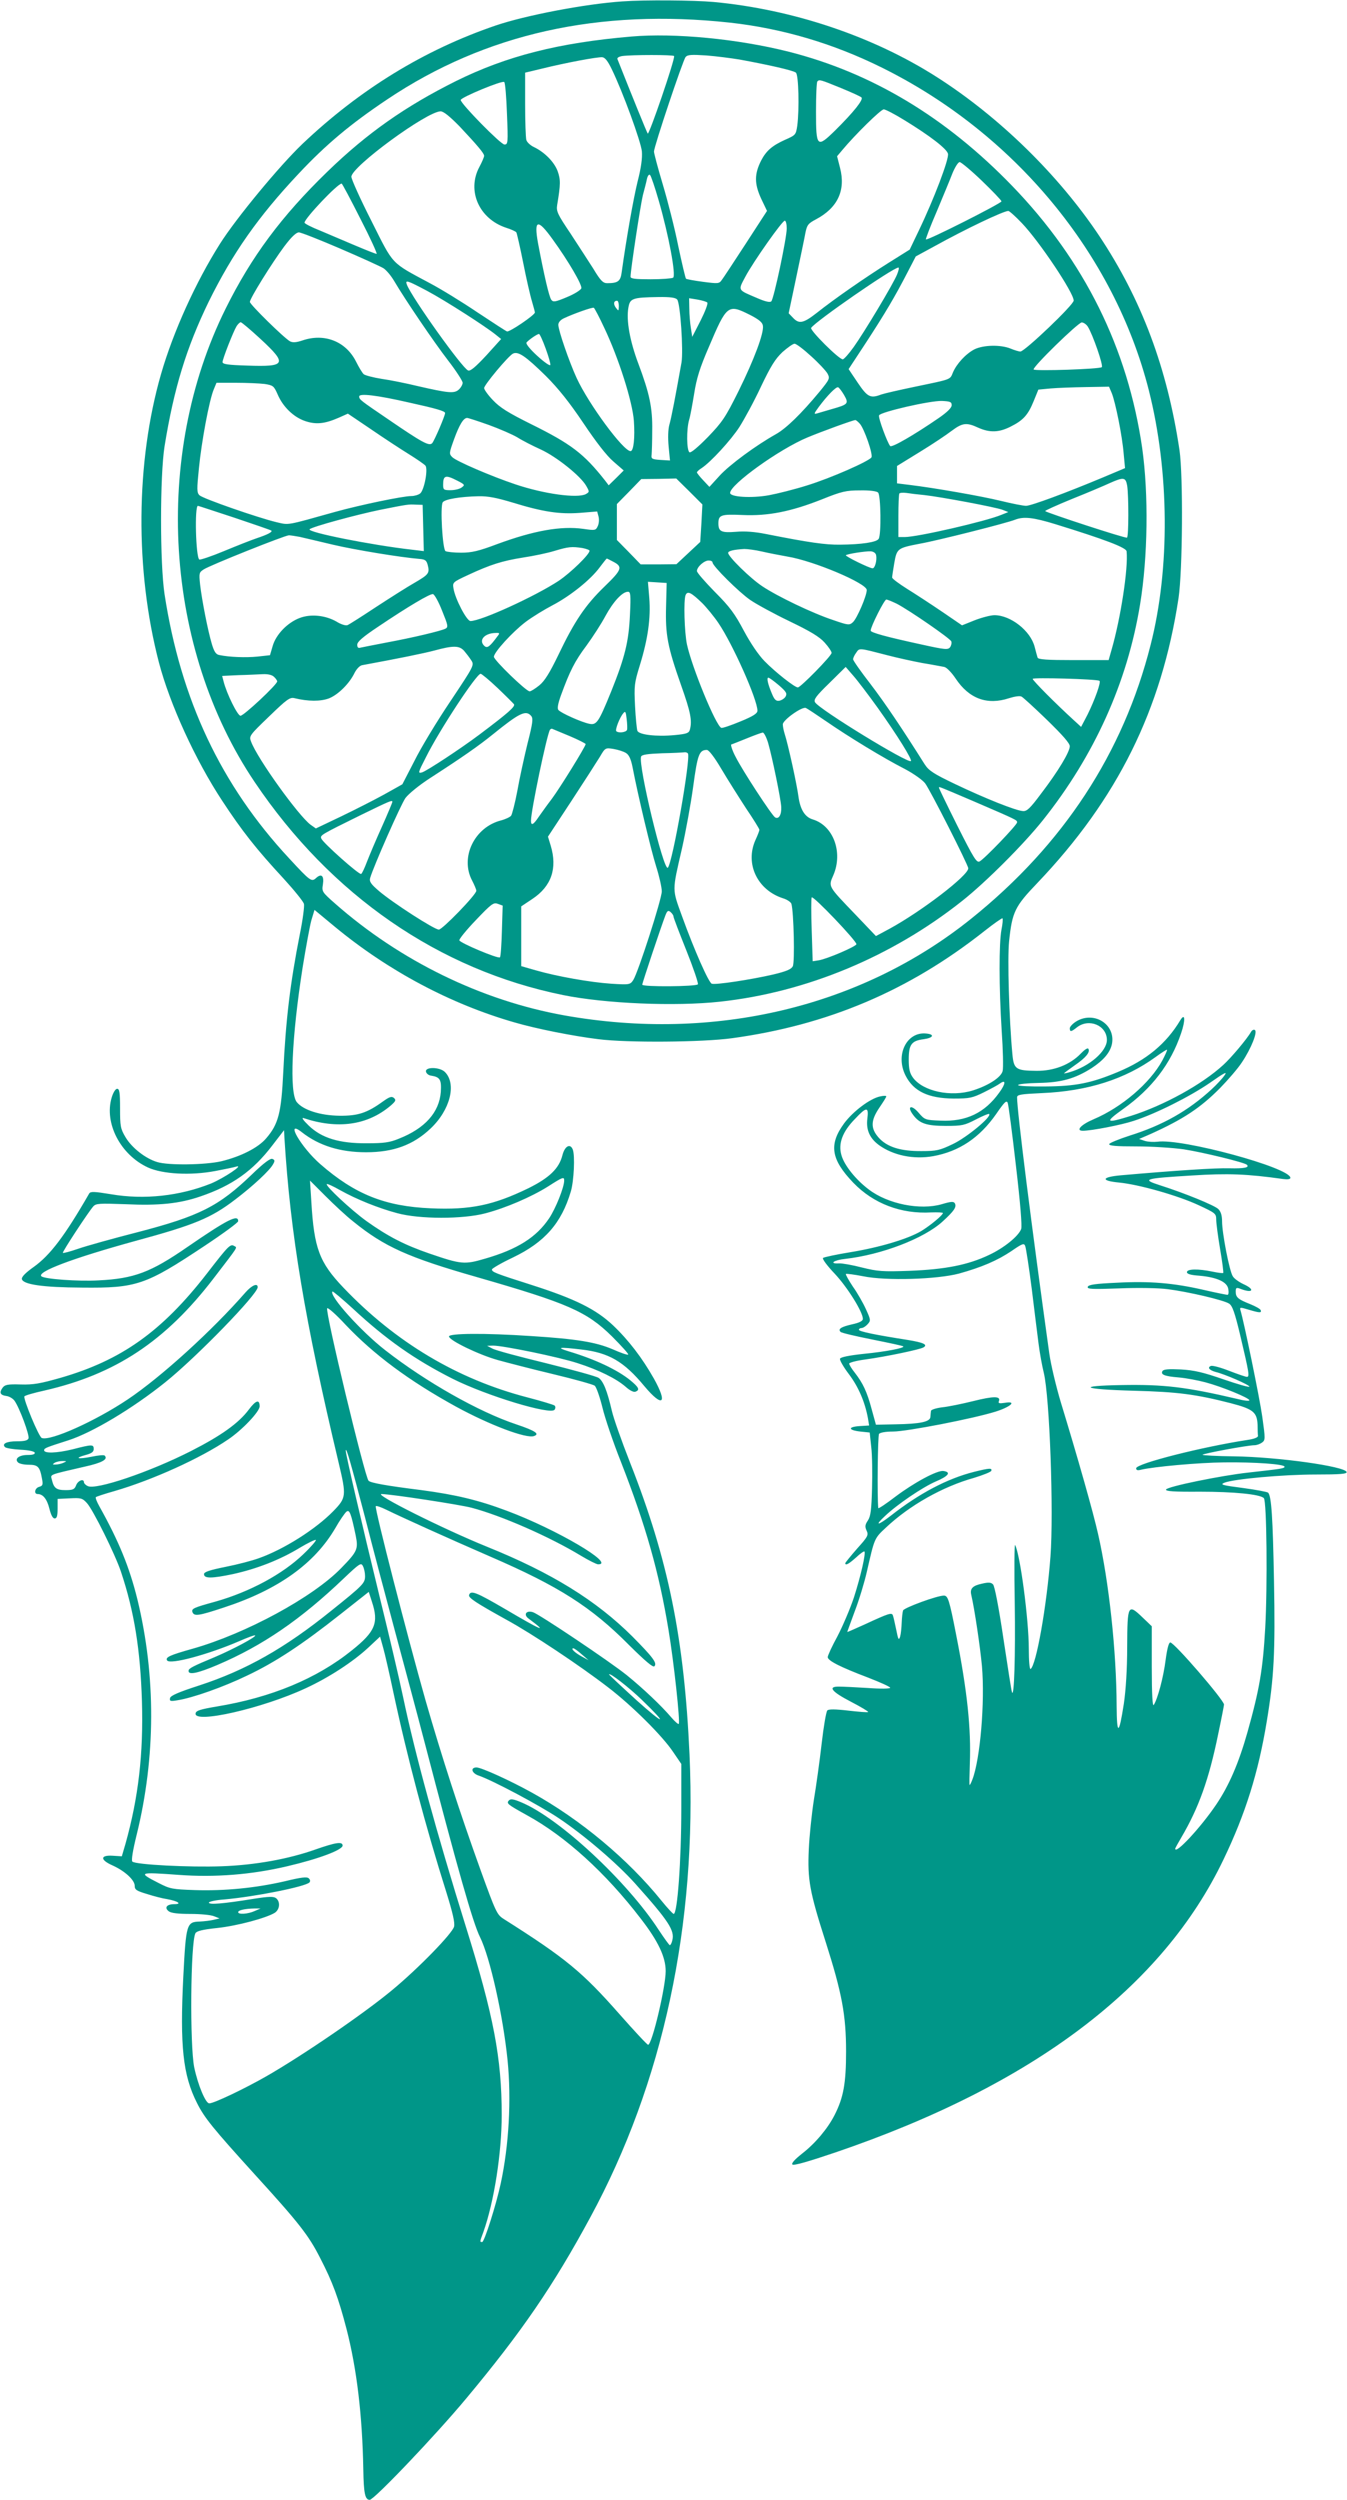 <?xml version="1.0" standalone="no"?>
<!DOCTYPE svg PUBLIC "-//W3C//DTD SVG 20010904//EN"
 "http://www.w3.org/TR/2001/REC-SVG-20010904/DTD/svg10.dtd">
<svg version="1.0" xmlns="http://www.w3.org/2000/svg"
 width="690pt" height="1280pt" viewBox="0 0 690 1280"
 preserveAspectRatio="xMidYMid meet">
<g transform="translate(0,1280) scale(0.1,-0.1)"
fill="#009688" stroke="none">
<path d="M3190 12793 c-193 -13 -500 -72 -652 -124 -366 -125 -695 -327 -990
-607 -118 -113 -338 -379 -421 -510 -124 -196 -239 -449 -302 -667 -130 -451
-134 -1004 -11 -1477 56 -214 187 -500 324 -708 103 -157 176 -249 314 -398
54 -59 101 -117 105 -130 3 -12 -6 -82 -21 -155 -50 -254 -72 -438 -85 -707
-10 -209 -25 -266 -87 -338 -41 -49 -131 -94 -230 -118 -82 -19 -271 -22 -329
-4 -60 18 -130 73 -162 127 -26 44 -28 56 -28 148 0 81 -3 100 -15 100 -8 0
-20 -18 -28 -45 -39 -131 45 -293 186 -358 75 -34 218 -42 345 -18 48 9 95 19
105 22 49 15 -62 -59 -127 -86 -160 -64 -342 -84 -512 -55 -86 14 -105 15
-112 4 -125 -217 -200 -316 -284 -376 -41 -29 -63 -51 -61 -62 5 -28 107 -43
308 -44 280 -3 326 13 627 213 95 63 173 120 173 127 1 37 -55 9 -260 -132
-188 -130 -273 -162 -455 -171 -106 -6 -279 7 -293 21 -24 23 162 93 482 181
302 82 387 117 511 212 91 69 178 150 194 181 10 17 9 22 -4 27 -10 4 -44 -21
-103 -78 -171 -165 -270 -215 -590 -298 -125 -32 -261 -70 -301 -84 -41 -14
-77 -24 -79 -21 -4 4 129 207 156 238 14 15 30 16 166 11 170 -8 276 3 383 40
162 55 269 131 368 261 l60 78 2 -39 c30 -490 104 -934 278 -1665 40 -169 39
-178 -28 -247 -90 -92 -252 -195 -382 -241 -33 -12 -109 -32 -170 -44 -80 -16
-110 -26 -110 -37 0 -23 38 -23 148 0 123 27 241 73 343 135 42 25 79 43 82
40 3 -3 -25 -36 -64 -73 -106 -102 -274 -193 -451 -243 -113 -31 -123 -36
-117 -54 9 -22 31 -19 161 24 278 91 464 224 571 407 22 39 48 76 56 83 16 14
24 -6 48 -121 14 -70 9 -82 -74 -167 -144 -149 -489 -336 -761 -413 -118 -33
-141 -44 -131 -60 14 -23 210 30 368 98 43 19 81 33 83 30 7 -7 -113 -71 -207
-111 -113 -47 -134 -58 -134 -70 -2 -23 47 -13 148 30 230 98 425 231 647 443
81 77 89 82 98 63 6 -11 11 -34 11 -51 0 -36 -9 -46 -170 -175 -240 -194 -440
-307 -679 -385 -108 -35 -147 -52 -150 -65 -3 -16 2 -17 38 -11 78 12 236 68
356 126 146 69 282 159 477 313 l147 116 16 -50 c36 -108 18 -153 -102 -249
-180 -145 -413 -242 -693 -288 -83 -14 -106 -21 -108 -35 -11 -55 342 25 565
129 117 54 240 134 319 207 l61 57 16 -58 c9 -31 32 -133 52 -227 72 -337 165
-687 272 -1026 32 -103 44 -155 39 -174 -9 -35 -182 -213 -316 -324 -144 -120
-457 -334 -645 -442 -112 -64 -269 -139 -293 -139 -19 0 -58 94 -77 184 -23
114 -19 639 6 687 6 11 35 19 112 27 103 11 251 51 295 78 25 17 29 55 7 74
-13 10 -35 10 -118 -3 -155 -25 -227 -31 -227 -19 0 5 35 13 78 16 158 14 414
65 437 87 5 6 5 13 -3 21 -9 9 -38 6 -124 -15 -148 -34 -307 -50 -459 -45
-116 4 -128 6 -186 36 -108 55 -104 57 101 42 186 -14 375 1 557 44 163 38
284 84 284 106 0 22 -36 16 -139 -20 -138 -49 -309 -80 -481 -86 -161 -6 -441
8 -457 24 -6 6 2 56 22 137 98 398 99 813 4 1205 -41 166 -95 298 -195 477
-13 23 -21 44 -18 47 3 3 45 17 95 31 196 57 443 169 582 264 72 48 162 143
162 170 0 37 -19 32 -55 -16 -52 -70 -142 -134 -295 -212 -214 -109 -490 -202
-531 -180 -11 5 -19 14 -19 19 0 21 -31 9 -40 -15 -8 -21 -16 -25 -54 -25 -47
0 -60 10 -70 52 -7 30 -23 24 167 68 91 20 122 38 103 57 -4 4 -34 1 -67 -6
-70 -14 -92 -8 -30 9 30 8 41 16 41 30 0 25 -7 25 -108 -1 -82 -20 -148 -22
-146 -4 1 10 11 14 124 50 124 40 329 163 495 296 159 127 475 452 475 488 0
23 -30 10 -62 -26 -171 -196 -433 -434 -603 -548 -167 -112 -397 -215 -441
-198 -15 5 -96 201 -89 213 3 5 49 18 103 30 363 83 619 252 866 574 131 171
122 156 106 166 -20 12 -29 3 -141 -142 -230 -296 -437 -443 -749 -533 -102
-29 -139 -36 -204 -34 -67 2 -81 -1 -93 -17 -18 -25 -12 -38 20 -42 15 -2 33
-13 41 -24 26 -36 78 -177 72 -193 -4 -11 -21 -15 -60 -15 -53 0 -78 -13 -60
-30 5 -5 40 -11 78 -13 42 -2 71 -8 74 -15 2 -8 -10 -12 -36 -12 -44 0 -69
-19 -50 -38 7 -7 31 -12 55 -12 47 0 57 -10 68 -71 6 -31 4 -37 -14 -42 -23
-6 -29 -37 -8 -37 27 0 48 -26 60 -75 8 -32 17 -50 27 -50 11 0 15 12 15 50
l0 50 63 3 c57 3 64 1 87 -24 31 -33 146 -265 175 -353 68 -204 99 -400 107
-661 8 -271 -18 -494 -84 -730 l-19 -65 -47 3 c-64 4 -65 -21 -2 -49 63 -28
115 -75 115 -105 0 -20 9 -26 63 -42 34 -11 80 -23 102 -26 56 -10 80 -26 38
-26 -39 0 -53 -18 -28 -37 13 -9 49 -13 111 -13 51 0 105 -5 121 -12 l28 -11
-30 -7 c-16 -4 -49 -8 -72 -9 -67 -2 -70 -11 -84 -281 -18 -356 -2 -506 70
-648 38 -76 81 -129 297 -367 226 -248 275 -311 333 -425 65 -125 95 -208 136
-365 53 -206 81 -443 86 -720 2 -123 9 -155 33 -155 22 0 336 329 495 520 281
337 443 572 634 925 374 689 548 1500 509 2371 -27 596 -109 998 -303 1491
-44 112 -87 233 -95 270 -24 103 -44 152 -68 168 -12 8 -133 41 -269 75 -136
33 -260 66 -275 75 l-27 14 31 1 c52 0 339 -59 433 -90 109 -35 198 -79 246
-121 20 -18 41 -29 50 -25 24 9 18 22 -27 59 -67 54 -180 107 -313 147 -69 21
-54 24 63 10 140 -16 218 -61 323 -188 94 -112 121 -90 48 40 -60 106 -130
197 -209 272 -87 82 -193 135 -415 206 -192 61 -205 67 -205 80 0 5 48 33 107
61 163 78 249 176 297 338 16 54 22 184 10 215 -13 33 -41 18 -53 -29 -17 -68
-67 -116 -174 -169 -179 -87 -297 -112 -500 -103 -234 10 -388 71 -566 226
-99 86 -185 235 -94 163 87 -68 195 -102 328 -102 140 0 241 37 330 121 101
95 135 229 74 290 -26 26 -102 27 -97 2 2 -10 14 -20 28 -21 44 -7 52 -21 48
-83 -8 -105 -81 -187 -216 -240 -46 -19 -77 -23 -162 -23 -143 -1 -233 27
-299 91 -28 27 -38 42 -26 38 174 -58 326 -37 444 62 28 24 31 30 19 41 -12
10 -23 6 -58 -19 -79 -57 -126 -73 -220 -72 -99 1 -187 29 -220 70 -38 49 -26
330 30 688 17 105 37 214 45 243 l16 53 105 -87 c274 -226 592 -395 919 -489
113 -33 300 -70 430 -86 148 -19 533 -16 685 5 490 67 906 243 1293 549 48 38
90 67 92 65 3 -3 1 -29 -5 -58 -13 -70 -13 -293 1 -516 7 -100 9 -193 5 -208
-8 -32 -70 -73 -151 -99 -114 -36 -258 -5 -309 66 -16 22 -21 44 -21 92 0 77
14 96 77 104 50 7 57 25 12 29 -100 10 -159 -110 -105 -216 41 -80 116 -116
246 -117 82 0 96 3 155 32 36 18 73 38 82 45 32 23 30 -1 -3 -46 -75 -105
-170 -150 -301 -144 -79 3 -81 4 -113 41 -37 43 -61 33 -28 -11 33 -45 69 -57
169 -57 83 0 95 3 153 33 35 18 66 31 68 28 14 -14 -116 -121 -186 -154 -67
-32 -83 -36 -160 -36 -108 -1 -178 21 -221 70 -41 47 -40 87 5 153 19 28 35
53 35 57 0 4 -14 4 -31 0 -51 -10 -139 -76 -185 -138 -79 -108 -68 -184 47
-304 103 -107 245 -161 399 -152 33 1 60 0 60 -3 0 -11 -67 -66 -112 -93 -68
-40 -212 -83 -358 -107 -74 -12 -139 -26 -144 -30 -5 -5 21 -40 60 -81 65 -69
144 -196 144 -231 0 -11 -18 -20 -55 -28 -57 -13 -74 -24 -59 -39 5 -5 78 -22
163 -39 85 -17 156 -32 158 -35 8 -8 -88 -27 -201 -38 -76 -8 -120 -17 -123
-25 -3 -7 18 -43 46 -80 49 -65 82 -143 97 -225 l6 -37 -48 -3 c-62 -4 -60
-21 3 -28 l48 -5 8 -75 c5 -41 6 -136 4 -211 -3 -110 -7 -142 -21 -164 -15
-22 -16 -32 -7 -52 11 -23 7 -31 -49 -93 -33 -38 -60 -71 -60 -74 0 -14 18 -4
55 29 21 20 40 33 43 31 8 -9 -19 -127 -54 -236 -19 -57 -57 -146 -84 -198
-28 -51 -50 -99 -50 -107 0 -18 62 -50 207 -105 62 -24 113 -47 113 -52 0 -5
-49 -6 -115 -1 -63 4 -129 7 -147 7 -60 1 -38 -26 60 -77 52 -27 92 -51 89
-53 -2 -3 -48 1 -101 7 -68 8 -101 8 -108 1 -6 -6 -19 -82 -29 -169 -10 -88
-28 -218 -40 -289 -11 -71 -23 -185 -26 -254 -7 -155 4 -216 87 -475 83 -261
104 -373 104 -560 0 -161 -13 -235 -59 -325 -35 -69 -99 -145 -166 -197 -38
-30 -56 -50 -50 -56 7 -7 85 16 221 62 1012 345 1675 846 1988 1501 112 233
178 444 221 706 37 222 44 356 37 718 -6 324 -13 436 -30 453 -4 4 -62 15
-129 24 -107 14 -119 17 -95 27 47 19 301 42 468 42 125 0 161 3 158 13 -10
29 -352 77 -577 80 -89 1 -161 5 -161 8 0 6 232 49 266 49 11 0 28 6 38 13 18
13 18 18 2 133 -14 99 -94 487 -112 546 -4 15 -1 15 42 2 57 -17 67 -17 62 -3
-2 7 -26 20 -53 31 -63 25 -75 35 -75 64 0 21 3 23 26 14 63 -24 74 -2 13 25
-23 11 -47 28 -54 40 -17 25 -55 221 -55 281 0 30 -6 50 -19 63 -19 19 -173
82 -299 122 -96 31 -82 35 162 50 187 12 284 8 469 -18 23 -3 37 -1 37 6 0 52
-557 203 -681 185 -19 -2 -47 -1 -64 4 l-30 10 60 26 c166 75 254 133 355 235
41 42 92 101 112 132 48 72 81 156 66 165 -6 4 -15 -1 -20 -10 -19 -34 -101
-132 -142 -169 -109 -100 -305 -208 -474 -261 -129 -40 -136 -34 -38 36 146
104 243 230 296 387 23 67 21 108 -4 67 -72 -120 -173 -204 -320 -265 -136
-57 -216 -73 -371 -74 -79 -1 -140 2 -140 7 0 5 47 10 105 11 117 2 187 22
272 76 61 40 95 80 104 124 19 101 -93 170 -183 115 -18 -11 -33 -27 -33 -35
0 -20 7 -19 37 5 62 48 153 9 153 -65 0 -58 -90 -136 -191 -165 -16 -5 -29 -7
-29 -6 0 1 25 20 55 41 57 39 81 68 70 85 -4 6 -21 -6 -39 -25 -54 -56 -136
-89 -227 -88 -105 1 -116 8 -123 85 -17 181 -26 490 -17 578 16 151 29 178
145 299 410 430 636 886 723 1458 21 142 24 625 5 758 -63 421 -194 771 -411
1097 -208 312 -513 610 -833 814 -326 208 -736 346 -1143 384 -100 9 -355 11
-465 3z m550 -109 c268 -30 526 -106 775 -229 681 -336 1193 -955 1370 -1654
105 -415 109 -912 9 -1303 -140 -554 -448 -1024 -919 -1402 -564 -453 -1317
-632 -2085 -495 -424 76 -840 279 -1173 572 -67 59 -69 62 -63 98 7 44 -7 58
-34 34 -24 -22 -29 -19 -139 100 -349 375 -555 812 -638 1352 -24 158 -24 606
0 758 48 297 112 505 226 740 123 249 253 435 462 657 139 148 264 253 454
380 502 336 1083 465 1755 392z m2214 -5314 c-63 -116 -208 -240 -352 -301
-64 -27 -94 -59 -55 -59 43 0 199 30 261 51 112 36 287 124 389 194 77 54 92
61 75 38 -11 -16 -41 -48 -65 -70 -119 -110 -251 -185 -421 -238 -55 -18 -102
-37 -104 -43 -3 -9 36 -12 138 -12 79 0 188 -7 244 -15 97 -15 311 -67 323
-79 15 -14 -13 -20 -90 -18 -70 2 -270 -11 -556 -36 -99 -9 -104 -28 -9 -37
103 -10 303 -67 408 -116 86 -40 90 -43 90 -74 0 -18 9 -86 20 -151 11 -64 18
-119 16 -122 -3 -2 -28 1 -56 7 -72 15 -130 14 -130 -3 0 -9 19 -15 63 -18 91
-8 144 -32 149 -69 3 -16 1 -29 -4 -29 -5 0 -60 11 -121 25 -156 36 -278 46
-446 37 -111 -5 -145 -10 -149 -21 -4 -12 21 -13 162 -8 95 4 202 2 247 -4
104 -13 288 -56 315 -74 17 -11 29 -45 57 -162 46 -195 49 -213 34 -213 -6 0
-47 14 -91 31 -43 17 -85 28 -93 25 -20 -8 -8 -22 24 -31 47 -11 173 -66 173
-75 0 -5 -59 12 -132 37 -104 36 -150 47 -219 51 -62 3 -88 1 -94 -8 -11 -18
9 -27 83 -33 37 -3 99 -15 137 -25 83 -22 225 -80 225 -92 0 -5 -28 -2 -62 7
-261 61 -374 75 -593 71 -237 -4 -200 -22 62 -29 226 -6 318 -18 498 -64 115
-30 134 -46 137 -111 0 -24 1 -50 2 -56 1 -8 -20 -16 -54 -21 -230 -35 -570
-121 -570 -145 0 -10 7 -12 23 -8 65 16 299 37 427 38 159 2 310 -9 310 -22 0
-9 -14 -11 -185 -30 -138 -15 -418 -72 -422 -87 -3 -9 41 -12 174 -11 172 0
308 -13 327 -33 15 -14 19 -451 7 -666 -12 -211 -29 -312 -91 -533 -45 -159
-95 -274 -160 -370 -79 -117 -210 -258 -210 -226 0 3 14 28 31 57 90 153 142
299 189 529 17 80 30 148 30 152 0 23 -255 318 -275 318 -8 0 -16 -30 -24 -89
-11 -88 -41 -201 -61 -231 -6 -10 -10 53 -10 194 l0 209 -46 44 c-76 73 -79
68 -80 -147 0 -118 -7 -224 -17 -293 -25 -162 -36 -166 -37 -12 -1 279 -39
635 -95 880 -24 108 -103 387 -191 675 -24 80 -51 193 -59 250 -92 660 -165
1241 -165 1311 0 14 18 17 128 22 234 10 425 71 582 185 30 22 57 39 58 37 2
-2 -9 -27 -24 -55z m-750 -538 c23 -195 32 -310 27 -325 -14 -37 -88 -97 -165
-133 -107 -51 -225 -74 -406 -81 -140 -5 -164 -3 -245 17 -50 13 -102 22 -117
21 -54 -3 -27 17 31 23 187 21 403 104 499 191 59 54 74 75 63 94 -6 10 -20 9
-67 -5 -110 -32 -276 1 -373 75 -67 50 -127 125 -141 177 -17 59 6 120 70 185
59 63 71 63 63 1 -7 -58 12 -100 59 -135 73 -53 178 -75 278 -57 133 24 238
94 323 216 42 61 53 72 59 57 4 -10 23 -154 42 -321z m-2314 -77 c0 -34 -43
-142 -77 -193 -65 -97 -162 -159 -329 -207 -105 -31 -122 -29 -283 26 -128 44
-212 87 -323 166 -78 56 -213 182 -204 190 2 3 33 -11 68 -31 86 -48 196 -92
293 -118 114 -31 335 -31 450 -1 107 28 236 84 321 137 78 50 84 52 84 31z
m-1080 -210 c159 -129 282 -184 632 -284 466 -134 563 -176 692 -303 49 -49
87 -91 84 -94 -4 -3 -39 9 -79 27 -87 37 -184 53 -419 68 -238 16 -420 14
-420 -2 0 -20 153 -94 250 -121 47 -13 174 -46 283 -72 109 -26 205 -53 213
-59 8 -5 26 -56 40 -112 13 -55 56 -181 95 -279 127 -325 195 -566 243 -857
28 -166 61 -475 53 -484 -3 -3 -20 12 -38 33 -50 59 -146 150 -229 217 -87 70
-448 312 -480 322 -35 11 -50 -13 -22 -33 104 -77 68 -62 -122 50 -146 85
-175 97 -183 71 -5 -14 35 -40 190 -126 129 -70 377 -235 521 -346 122 -93
281 -251 335 -333 l41 -60 0 -227 c0 -271 -20 -541 -39 -541 -4 0 -32 30 -62
67 -172 213 -415 416 -664 554 -112 62 -259 129 -284 129 -33 0 -25 -30 12
-42 72 -25 309 -151 408 -217 132 -88 301 -233 394 -337 170 -190 202 -239
189 -289 -3 -14 -9 -25 -13 -25 -3 0 -28 35 -56 77 -162 250 -512 575 -706
655 -38 16 -53 18 -61 10 -16 -16 -9 -21 92 -77 197 -108 403 -295 583 -530
89 -115 127 -196 127 -268 0 -81 -70 -377 -90 -377 -5 0 -70 70 -146 156 -192
218 -276 287 -595 489 -33 21 -40 36 -116 246 -107 297 -198 577 -283 872 -90
317 -263 988 -255 995 3 3 27 -5 53 -18 95 -46 312 -144 535 -241 349 -151
516 -257 710 -453 84 -83 122 -115 129 -108 16 16 -8 47 -113 153 -185 184
-412 325 -744 459 -227 92 -584 271 -540 270 52 -1 398 -54 460 -70 155 -41
401 -149 561 -246 40 -24 80 -44 88 -44 92 0 -215 180 -467 274 -146 55 -264
83 -438 106 -183 23 -260 37 -271 48 -19 19 -223 866 -212 883 3 6 46 -32 95
-85 144 -152 324 -286 564 -418 172 -94 362 -166 401 -151 30 11 6 27 -92 60
-192 64 -462 217 -670 379 -125 97 -290 281 -271 301 3 2 49 -37 104 -87 170
-158 318 -262 512 -360 176 -88 504 -187 522 -158 5 7 5 16 0 21 -4 4 -67 23
-140 42 -358 93 -675 282 -942 562 -123 129 -150 201 -164 438 l-7 110 79 -79
c43 -43 107 -103 143 -131z m3475 -343 c13 -108 29 -235 35 -282 6 -47 18
-114 27 -150 30 -125 51 -712 34 -940 -19 -253 -73 -558 -102 -576 -5 -3 -9
43 -9 103 0 151 -44 482 -70 532 -4 7 -5 -126 -2 -296 4 -269 -3 -490 -14
-458 -3 6 -22 130 -44 275 -24 162 -45 269 -53 277 -10 11 -23 12 -57 4 -47
-10 -62 -25 -55 -56 18 -78 46 -269 55 -366 16 -184 -9 -478 -49 -581 -6 -16
-12 -28 -14 -28 -2 0 -1 49 1 109 7 178 -13 372 -70 660 -35 179 -42 201 -63
201 -35 0 -203 -62 -209 -76 -3 -9 -6 -37 -7 -62 -1 -26 -4 -58 -8 -72 -7 -21
-10 -16 -20 35 -7 33 -14 66 -17 73 -5 17 -22 11 -141 -44 -51 -23 -93 -42
-93 -40 0 1 18 49 39 107 22 57 49 147 61 199 40 175 38 172 98 228 121 114
291 210 452 255 46 14 86 30 88 36 5 15 -10 14 -87 -5 -139 -35 -281 -110
-428 -225 -67 -52 -85 -53 -30 -2 63 60 193 148 260 177 66 28 81 48 40 54
-31 5 -150 -59 -247 -132 -47 -36 -86 -62 -87 -58 -6 54 -3 370 4 380 6 7 34
12 72 12 70 0 410 66 525 102 79 25 111 56 47 45 -28 -4 -35 -3 -30 9 10 26
-27 26 -131 0 -57 -14 -129 -29 -160 -32 -31 -4 -56 -12 -57 -18 -1 -6 -2 -20
-3 -31 -1 -25 -51 -36 -180 -38 l-99 -2 -22 80 c-24 90 -45 133 -86 186 -16
20 -29 41 -29 47 0 5 37 15 83 21 108 15 280 51 298 62 23 14 -1 25 -81 38
-160 25 -250 43 -250 52 0 5 6 9 13 9 8 0 22 9 31 19 17 19 17 22 -8 77 -14
31 -44 84 -67 116 -22 33 -38 62 -36 65 3 2 43 -3 89 -12 117 -24 379 -16 491
14 115 32 195 66 268 115 58 40 65 42 71 25 4 -11 19 -108 33 -217z m-3415
-1172 c37 -146 105 -402 150 -570 45 -168 114 -424 152 -570 172 -659 250
-935 287 -1009 51 -103 118 -402 141 -630 20 -201 7 -437 -35 -631 -23 -108
-84 -300 -95 -300 -13 0 -13 0 6 51 55 155 94 404 94 600 0 291 -41 507 -184
965 -149 478 -260 883 -321 1174 -20 96 -73 321 -117 500 -96 394 -178 747
-177 763 2 21 28 -72 99 -343z m-1545 280 c-11 -5 -29 -9 -40 -9 -17 -1 -17 1
-5 9 8 5 26 9 40 9 23 0 23 -1 5 -9z m2655 -981 l35 -30 -33 18 c-36 19 -61
43 -45 43 5 0 24 -14 43 -31z m308 -233 c136 -131 118 -132 -26 -3 -78 71
-142 131 -142 133 0 13 103 -67 168 -130z m-1983 -1081 c-35 -16 -85 -19 -85
-6 0 10 34 18 85 19 l30 0 -30 -13z"/>
<path d="M3235 12613 c-375 -32 -640 -100 -899 -228 -259 -129 -456 -267 -660
-465 -235 -228 -388 -434 -520 -700 -375 -755 -314 -1739 149 -2425 390 -579
943 -961 1579 -1090 216 -44 574 -59 804 -34 443 48 882 231 1242 517 121 96
314 289 412 412 264 331 433 706 498 1105 40 243 44 564 11 800 -74 512 -296
960 -665 1342 -340 352 -719 580 -1145 688 -261 66 -585 97 -806 78z m218
-100 c7 -12 -129 -408 -135 -397 -5 7 -81 194 -155 381 -3 7 7 13 24 16 51 7
262 7 266 0z m336 -18 c148 -27 276 -56 288 -67 14 -11 18 -187 7 -272 -7 -46
-8 -48 -63 -72 -66 -30 -96 -56 -122 -106 -35 -69 -35 -118 -1 -193 l31 -65
-109 -168 c-60 -92 -115 -176 -123 -186 -13 -19 -19 -19 -96 -9 -45 6 -84 13
-87 16 -3 3 -21 79 -40 169 -18 90 -54 231 -79 314 -25 84 -45 159 -45 168 0
25 148 467 162 484 10 12 30 13 107 8 51 -4 128 -14 170 -21z m-655 -50 c57
-117 149 -370 154 -420 3 -34 -4 -85 -22 -155 -22 -90 -57 -289 -81 -461 -6
-49 -18 -59 -75 -59 -21 0 -34 13 -70 73 -25 39 -78 121 -118 182 -66 98 -73
113 -68 145 18 107 18 131 2 175 -18 47 -67 96 -121 122 -19 9 -36 25 -39 37
-3 12 -6 94 -6 182 l0 162 88 21 c117 29 282 60 307 58 14 -1 29 -20 49 -62z
m-537 -229 c6 -149 5 -156 -13 -156 -19 0 -224 209 -224 228 0 13 214 102 223
92 5 -4 11 -78 14 -164z m1709 134 c54 -22 102 -44 107 -49 11 -11 -40 -75
-135 -169 -93 -91 -98 -87 -98 97 0 81 3 151 7 154 10 11 16 9 119 -33z m328
-166 c129 -79 215 -145 222 -171 7 -25 -72 -233 -151 -397 l-45 -94 -107 -67
c-121 -76 -277 -184 -369 -257 -69 -54 -91 -58 -122 -25 l-22 23 39 185 c21
101 43 204 47 228 8 39 14 47 54 68 111 59 153 148 123 264 l-15 59 27 32 c65
78 197 208 212 208 9 0 57 -25 107 -56z m-2280 -31 c91 -97 126 -138 126 -151
0 -6 -11 -32 -25 -58 -64 -121 -1 -264 137 -310 26 -8 50 -19 53 -24 3 -5 19
-75 35 -155 16 -81 36 -169 45 -198 8 -28 15 -53 15 -57 0 -13 -131 -102 -143
-97 -6 2 -75 47 -152 98 -77 52 -186 119 -243 149 -203 109 -184 89 -299 318
-57 112 -103 214 -103 227 0 51 386 334 457 335 15 0 47 -26 97 -77z m2676
-279 c55 -53 100 -100 100 -105 0 -10 -380 -202 -387 -195 -2 2 22 66 55 142
32 77 69 165 81 197 13 31 29 57 37 57 7 0 59 -43 114 -96z m-1656 -100 c52
-180 90 -385 74 -396 -7 -4 -59 -8 -115 -8 -80 0 -103 3 -103 13 0 34 51 368
63 417 8 30 18 68 21 84 4 17 11 25 16 20 5 -5 25 -64 44 -130z m-1528 -94
c51 -99 88 -180 83 -180 -5 0 -55 20 -112 44 -56 24 -137 58 -179 76 -43 17
-78 35 -78 40 0 21 168 199 190 200 3 0 46 -81 96 -180z m3389 -23 c89 -93
265 -356 265 -396 0 -22 -251 -261 -273 -261 -8 0 -31 7 -50 15 -51 21 -140
19 -186 -4 -44 -23 -91 -74 -110 -119 -15 -37 -6 -33 -193 -72 -82 -17 -160
-35 -174 -40 -55 -21 -70 -14 -120 60 l-47 70 90 137 c97 149 147 233 212 359
l42 81 92 50 c168 93 354 181 382 183 5 0 37 -28 70 -63z m-1205 -27 c0 -50
-66 -360 -79 -373 -7 -7 -32 -1 -73 17 -101 43 -98 37 -60 109 41 77 189 287
202 287 6 0 10 -18 10 -40z m-1198 -57 c81 -112 150 -231 146 -249 -2 -8 -34
-29 -73 -45 -62 -26 -71 -27 -81 -14 -11 14 -37 126 -68 290 -22 122 -2 127
76 18z m-1087 -47 c107 -46 206 -91 220 -100 15 -10 38 -38 53 -63 57 -97 203
-312 276 -407 42 -54 76 -107 76 -116 0 -9 -9 -25 -20 -35 -23 -21 -53 -18
-210 18 -58 14 -141 31 -185 37 -44 7 -85 18 -92 24 -7 6 -25 36 -40 66 -52
102 -161 145 -273 107 -33 -11 -50 -12 -64 -5 -30 16 -206 189 -206 202 0 18
114 201 176 284 36 48 61 72 75 72 11 0 107 -38 214 -84z m2850 -132 c-20 -49
-167 -294 -222 -371 -25 -35 -50 -63 -56 -63 -21 1 -169 149 -162 161 21 33
420 309 447 309 5 0 1 -16 -7 -36z m-2406 -84 c90 -48 298 -181 352 -225 l26
-21 -76 -84 c-55 -59 -82 -82 -93 -77 -30 11 -289 374 -314 440 -9 25 1 22
105 -33z m1280 -44 c16 -19 32 -262 22 -322 -31 -174 -52 -284 -62 -318 -7
-25 -8 -68 -4 -112 l7 -72 -49 3 c-44 3 -48 6 -45 27 1 13 3 68 3 123 2 117
-14 191 -71 343 -43 114 -63 222 -51 287 8 47 20 52 152 54 63 1 90 -3 98 -13z
m154 -15 c5 -5 -11 -46 -34 -92 l-43 -84 -7 45 c-4 25 -8 69 -8 99 l-1 54 43
-7 c23 -4 46 -11 50 -15z m-453 -18 c-1 -27 -1 -27 -15 -9 -14 19 -12 36 6 36
5 0 9 -12 9 -27z m-75 -111 c74 -155 145 -379 152 -477 6 -85 -1 -155 -17
-155 -37 0 -214 240 -276 374 -39 85 -94 245 -94 273 0 12 11 25 28 33 51 24
147 58 154 54 4 -3 28 -48 53 -102z m746 66 c47 -24 65 -39 67 -56 6 -37 -45
-173 -124 -333 -68 -137 -84 -160 -158 -237 -51 -52 -87 -82 -94 -78 -15 9
-16 118 -2 166 6 19 17 80 26 135 12 77 29 132 75 238 92 217 98 221 210 165z
m-2505 -125 c137 -127 129 -142 -68 -135 -100 3 -128 7 -128 18 0 16 55 156
72 184 7 11 17 20 21 20 5 0 51 -39 103 -87z m4236 65 c25 -39 81 -200 72
-208 -11 -10 -340 -21 -349 -12 -9 10 226 239 246 241 9 0 23 -9 31 -21z
m-2777 -112 c15 -41 26 -79 24 -85 -2 -6 -32 15 -67 47 -37 34 -59 61 -55 68
10 13 55 44 64 44 4 0 19 -33 34 -74z m1360 -40 c39 -35 76 -75 84 -89 13 -25
11 -29 -42 -94 -93 -112 -169 -186 -222 -216 -102 -57 -238 -157 -289 -213
l-52 -57 -32 34 c-18 19 -32 37 -32 40 0 4 11 14 24 22 47 31 150 143 194 211
24 38 74 129 109 204 51 107 74 144 111 179 26 23 54 43 62 43 9 0 47 -29 85
-64z m-1359 -101 c64 -64 120 -134 192 -241 65 -97 120 -168 154 -197 l53 -46
-38 -38 -39 -38 -19 25 c-108 137 -174 187 -376 287 -121 60 -162 86 -198 124
-25 26 -45 54 -45 62 0 16 121 161 147 176 27 14 65 -12 169 -114z m-1441 -41
c44 -7 48 -10 67 -53 27 -64 82 -117 141 -137 56 -19 101 -14 172 17 l47 21
117 -79 c64 -44 151 -101 193 -127 42 -26 81 -53 87 -60 15 -17 -6 -127 -27
-143 -9 -7 -29 -13 -45 -13 -43 0 -260 -45 -390 -81 -254 -71 -235 -68 -300
-53 -96 23 -378 121 -395 138 -14 13 -14 30 -3 138 13 135 53 350 76 404 l14
34 99 0 c55 0 121 -3 147 -6z m2969 -57 c25 -44 21 -48 -64 -72 -30 -9 -64
-19 -75 -22 -17 -5 -16 -1 9 33 43 58 89 105 99 101 5 -1 19 -20 31 -40z
m1371 10 c19 -47 54 -221 61 -310 l7 -74 -114 -48 c-189 -79 -367 -145 -393
-145 -14 0 -71 11 -128 25 -102 25 -344 67 -468 82 l-65 8 0 45 0 44 117 72
c64 39 137 88 163 108 55 41 76 44 136 16 59 -26 105 -25 165 5 66 33 90 60
119 131 l24 59 63 6 c35 3 116 6 181 7 l118 2 14 -33z m-3596 -49 c136 -30
181 -43 181 -53 0 -14 -55 -142 -66 -154 -15 -17 -50 2 -224 121 -144 98 -150
102 -150 118 0 17 89 7 259 -32z m2776 -13 c0 -13 -23 -36 -70 -68 -121 -83
-236 -150 -245 -141 -14 16 -62 144 -57 157 5 17 261 76 322 74 43 -2 50 -5
50 -22z m-2371 -101 c55 -20 122 -49 147 -64 25 -16 80 -44 120 -62 80 -37
203 -135 232 -186 17 -30 17 -31 -2 -42 -43 -23 -216 1 -361 50 -120 40 -302
118 -323 139 -17 17 -17 20 9 92 27 74 48 109 67 109 5 0 55 -16 111 -36z
m1900 7 c23 -25 69 -158 60 -173 -13 -20 -208 -106 -328 -143 -66 -21 -155
-43 -198 -51 -90 -16 -198 -9 -198 12 0 43 252 224 396 284 72 30 231 88 245
89 3 1 14 -8 23 -18z m-2062 -292 c39 -20 41 -22 23 -35 -10 -8 -36 -14 -57
-14 -35 0 -38 2 -38 28 0 48 12 52 72 21z m1189 -55 l67 -67 -5 -96 -6 -96
-61 -57 -61 -57 -91 -1 -92 0 -61 63 -61 62 0 92 0 92 63 64 62 64 90 1 89 2
67 -66z m2243 29 c8 -54 8 -261 -1 -266 -7 -5 -410 127 -419 136 -3 2 59 30
137 62 78 31 165 68 193 81 72 32 82 31 90 -13z m-1276 -35 c14 -14 17 -215 3
-237 -11 -18 -89 -29 -198 -30 -75 -1 -159 11 -381 55 -55 11 -107 15 -151 11
-76 -6 -91 1 -91 43 0 43 13 48 123 43 130 -6 248 17 407 80 102 41 124 46
196 46 50 1 85 -4 92 -11z m237 -13 c82 -9 367 -62 402 -76 l28 -11 -35 -14
c-78 -33 -430 -114 -496 -114 l-32 0 0 107 c0 59 2 111 5 116 2 4 19 5 36 3
18 -3 59 -8 92 -11z m-2107 -39 c153 -47 239 -60 344 -52 l87 7 7 -26 c4 -15
2 -37 -4 -49 -10 -22 -13 -23 -74 -14 -114 16 -254 -9 -441 -78 -96 -36 -130
-44 -185 -44 -37 0 -73 4 -80 8 -15 10 -28 230 -14 250 11 16 89 29 183 31 50
1 94 -8 177 -33z m-460 -129 l3 -119 -58 7 c-212 24 -542 90 -527 105 13 13
242 75 359 99 145 29 147 29 185 27 l35 -1 3 -118z m-967 52 c101 -34 186 -63
189 -66 7 -7 -21 -21 -75 -39 -27 -9 -103 -39 -168 -66 -65 -27 -122 -46 -126
-43 -18 11 -25 275 -7 275 2 0 86 -28 187 -61z m4205 -33 c256 -79 363 -120
365 -139 9 -86 -30 -342 -77 -504 l-15 -53 -180 0 c-135 0 -181 3 -184 13 -2
6 -9 31 -15 55 -21 82 -123 162 -206 162 -19 0 -65 -12 -101 -26 l-65 -26
-101 69 c-56 38 -137 91 -179 117 -43 27 -78 53 -78 59 0 6 5 39 11 74 13 75
17 77 131 99 90 16 447 106 488 123 44 17 92 12 206 -23z m-3871 -65 c22 -5
99 -23 170 -40 115 -27 348 -65 444 -73 29 -2 36 -8 42 -31 11 -42 5 -49 -69
-92 -37 -21 -125 -77 -197 -124 -71 -47 -137 -89 -145 -92 -8 -4 -34 4 -56 18
-58 33 -132 40 -188 19 -64 -24 -122 -85 -139 -143 l-14 -48 -64 -7 c-59 -6
-144 -3 -196 8 -17 3 -26 17 -38 57 -20 67 -51 225 -60 304 -6 58 -5 62 18 77
31 21 417 175 437 175 8 0 33 -4 55 -8z m1448 -57 c20 -4 37 -10 37 -14 0 -19
-97 -113 -158 -154 -120 -79 -397 -206 -452 -206 -19 0 -78 112 -87 167 -5 31
-4 32 73 68 116 54 176 73 283 90 53 8 125 23 161 34 73 22 89 23 143 15z
m920 -18 c34 -8 93 -19 131 -26 135 -22 406 -137 406 -171 0 -30 -50 -146 -71
-165 -18 -16 -23 -16 -101 11 -106 35 -285 121 -363 173 -62 41 -175 152 -175
171 0 10 29 17 83 20 15 0 56 -5 90 -13z m585 -19 c5 -26 -6 -67 -18 -67 -16
0 -142 62 -137 67 8 7 99 21 127 20 15 -1 26 -9 28 -20z m-1349 -32 c53 -27
48 -41 -43 -129 -97 -94 -153 -176 -236 -350 -44 -91 -70 -133 -97 -155 -21
-17 -43 -31 -50 -31 -18 0 -183 160 -183 177 0 23 95 127 162 178 33 25 95 63
137 85 92 48 197 132 243 195 18 24 34 44 36 45 2 0 16 -7 31 -15z m511 -5 c0
-18 135 -152 193 -192 32 -22 122 -71 201 -109 106 -51 153 -79 180 -109 20
-22 36 -46 36 -53 0 -15 -159 -177 -173 -177 -16 0 -114 77 -170 134 -33 34
-72 92 -107 157 -45 85 -71 121 -147 197 -51 52 -93 100 -93 108 0 21 37 54
60 54 11 0 20 -4 20 -10z m-238 -225 c-4 -145 7 -205 77 -404 49 -138 57 -181
45 -227 -5 -18 -16 -22 -78 -28 -95 -9 -183 2 -191 22 -3 9 -9 66 -12 127 -5
104 -4 116 25 210 41 133 56 240 48 343 l-7 83 48 -3 48 -3 -3 -120z m-185
-42 c-6 -138 -26 -219 -96 -393 -65 -160 -75 -174 -113 -166 -39 8 -145 55
-158 71 -6 8 -2 32 14 76 45 123 70 173 130 253 32 44 77 113 98 153 40 73 86
123 115 123 13 0 15 -16 10 -117z m370 59 c22 -22 60 -68 83 -102 74 -109 200
-392 200 -449 0 -14 -21 -28 -87 -55 -48 -20 -92 -35 -98 -33 -28 11 -150 308
-176 427 -13 62 -18 226 -7 253 10 23 29 13 85 -41z m-1332 -40 c30 -74 32
-83 17 -91 -24 -12 -167 -46 -302 -71 -63 -12 -123 -24 -132 -26 -13 -4 -18 0
-18 15 0 15 29 40 107 92 153 103 266 170 281 167 8 -2 29 -40 47 -86z m2328
37 c64 -33 274 -178 280 -193 3 -8 0 -21 -6 -30 -11 -14 -25 -13 -147 14 -180
39 -260 61 -260 71 0 20 70 159 80 159 6 0 30 -10 53 -21z m-2044 -166 c-39
-53 -52 -63 -66 -52 -34 29 -3 67 56 68 21 1 22 -1 10 -16z m-172 -75 c11 -13
28 -35 37 -49 16 -25 15 -27 -107 -210 -68 -101 -151 -238 -184 -305 l-62
-120 -93 -52 c-51 -28 -151 -79 -222 -113 l-128 -61 -27 19 c-62 46 -273 339
-305 426 -11 28 -8 32 93 129 91 88 106 99 130 93 70 -17 133 -17 176 -1 48
19 106 77 132 132 10 19 26 36 38 38 185 34 313 60 370 75 96 26 127 26 152
-1z m2168 -23 c50 -13 131 -31 180 -40 50 -8 100 -18 112 -20 13 -3 37 -28 58
-59 69 -104 162 -138 274 -101 29 9 56 13 64 8 8 -4 67 -58 131 -120 80 -78
116 -119 116 -134 0 -29 -60 -129 -148 -244 -55 -74 -72 -90 -92 -88 -36 2
-192 64 -347 138 -111 53 -135 69 -156 101 -121 192 -205 316 -279 413 -49 63
-88 119 -88 125 0 7 7 22 16 34 17 25 12 25 159 -13z m-47 -272 c99 -139 176
-263 168 -270 -14 -14 -467 263 -491 301 -8 14 5 32 74 99 l83 82 39 -45 c22
-25 79 -100 127 -167z m-3094 161 c9 -8 16 -19 16 -23 0 -16 -171 -176 -188
-176 -15 0 -71 113 -87 177 l-7 27 84 4 c45 1 102 4 125 5 27 1 47 -4 57 -14z
m1144 -56 c42 -40 80 -78 85 -84 7 -12 -29 -44 -178 -156 -96 -72 -268 -185
-293 -193 -22 -6 -21 -2 19 76 70 141 260 429 281 429 5 0 44 -32 86 -72z
m1442 13 c38 -33 43 -42 34 -58 -6 -10 -21 -19 -32 -21 -16 -3 -25 5 -37 34
-22 52 -29 84 -19 84 5 0 29 -18 54 -39z m1642 23 c9 -6 -23 -96 -61 -173
l-33 -63 -36 33 c-90 82 -212 204 -212 213 0 8 327 -1 342 -10z m-1399 -208
c110 -76 291 -187 403 -244 45 -24 90 -56 103 -73 27 -36 221 -419 221 -435 0
-37 -239 -220 -404 -310 l-69 -37 -104 109 c-144 150 -140 143 -114 203 50
117 0 253 -105 285 -41 12 -65 51 -74 118 -8 61 -52 263 -71 322 -5 16 -9 37
-9 47 0 22 98 92 118 84 7 -3 54 -34 105 -69z m-1021 -43 c-4 -13 -44 -18 -55
-7 -7 7 17 70 36 92 10 13 13 8 17 -29 3 -24 4 -50 2 -56z m-491 71 c11 -13 8
-36 -19 -142 -17 -70 -41 -179 -52 -242 -12 -63 -27 -121 -32 -127 -6 -7 -29
-18 -52 -24 -136 -35 -210 -189 -148 -307 12 -23 22 -47 22 -53 0 -20 -174
-199 -192 -199 -23 0 -234 136 -306 197 -42 36 -51 49 -46 67 17 59 157 376
181 410 17 22 69 65 128 103 167 108 247 164 320 223 136 110 169 126 196 94z
m197 -103 c45 -19 82 -38 82 -41 0 -12 -132 -225 -173 -280 -23 -30 -53 -72
-67 -92 -28 -42 -40 -48 -40 -20 0 51 81 438 97 465 3 4 8 7 12 5 4 -2 44 -18
89 -37z m1017 -36 c21 -74 64 -281 67 -327 2 -40 -13 -65 -32 -53 -17 11 -167
240 -202 310 -17 32 -26 61 -22 63 5 1 41 16 79 31 39 16 75 29 82 30 6 1 19
-24 28 -54z m-728 -51 c15 -9 25 -31 33 -71 28 -146 95 -427 121 -509 16 -50
29 -108 29 -128 0 -40 -121 -415 -146 -454 -16 -24 -19 -25 -113 -19 -106 7
-277 37 -388 69 l-73 21 0 153 0 153 57 38 c98 65 129 157 94 273 l-14 46 119
181 c65 99 131 202 147 228 27 46 28 47 70 40 23 -4 52 -13 64 -21z m488 -81
c32 -54 89 -144 126 -201 38 -56 69 -106 69 -111 0 -5 -9 -28 -20 -52 -55
-122 10 -257 142 -299 20 -6 39 -19 42 -28 12 -42 18 -300 7 -320 -8 -15 -33
-26 -101 -42 -112 -26 -296 -54 -314 -47 -16 6 -89 171 -151 342 -53 147 -53
126 -1 353 19 85 45 227 57 315 22 164 31 187 70 187 10 0 38 -36 74 -97z
m-171 79 c15 -25 -79 -561 -103 -585 -21 -21 -153 527 -137 569 4 10 33 14
108 17 57 1 108 4 115 5 6 1 14 -2 17 -6z m1466 -246 c223 -96 220 -95 220
-107 0 -13 -166 -186 -192 -200 -15 -8 -30 16 -113 181 -52 104 -95 193 -95
196 0 7 -12 12 180 -70z m-2980 -2 c0 -3 -24 -61 -54 -128 -30 -66 -64 -147
-76 -178 -12 -32 -25 -60 -30 -63 -10 -6 -195 159 -204 181 -7 17 -4 19 199
119 152 74 165 80 165 69z m2377 -729 c-5 -13 -150 -75 -192 -82 l-32 -5 -5
158 c-3 88 -3 163 0 169 7 11 233 -226 229 -240z m-1816 69 c-2 -71 -6 -132
-10 -136 -8 -9 -203 73 -208 87 -2 6 36 53 85 104 80 84 90 91 112 83 l25 -9
-4 -129z m879 73 c0 -6 30 -84 66 -174 36 -90 62 -167 59 -173 -7 -12 -285
-14 -285 -2 0 9 98 302 119 356 9 23 14 26 26 16 8 -7 15 -17 15 -23z"/>
</g>
</svg>

